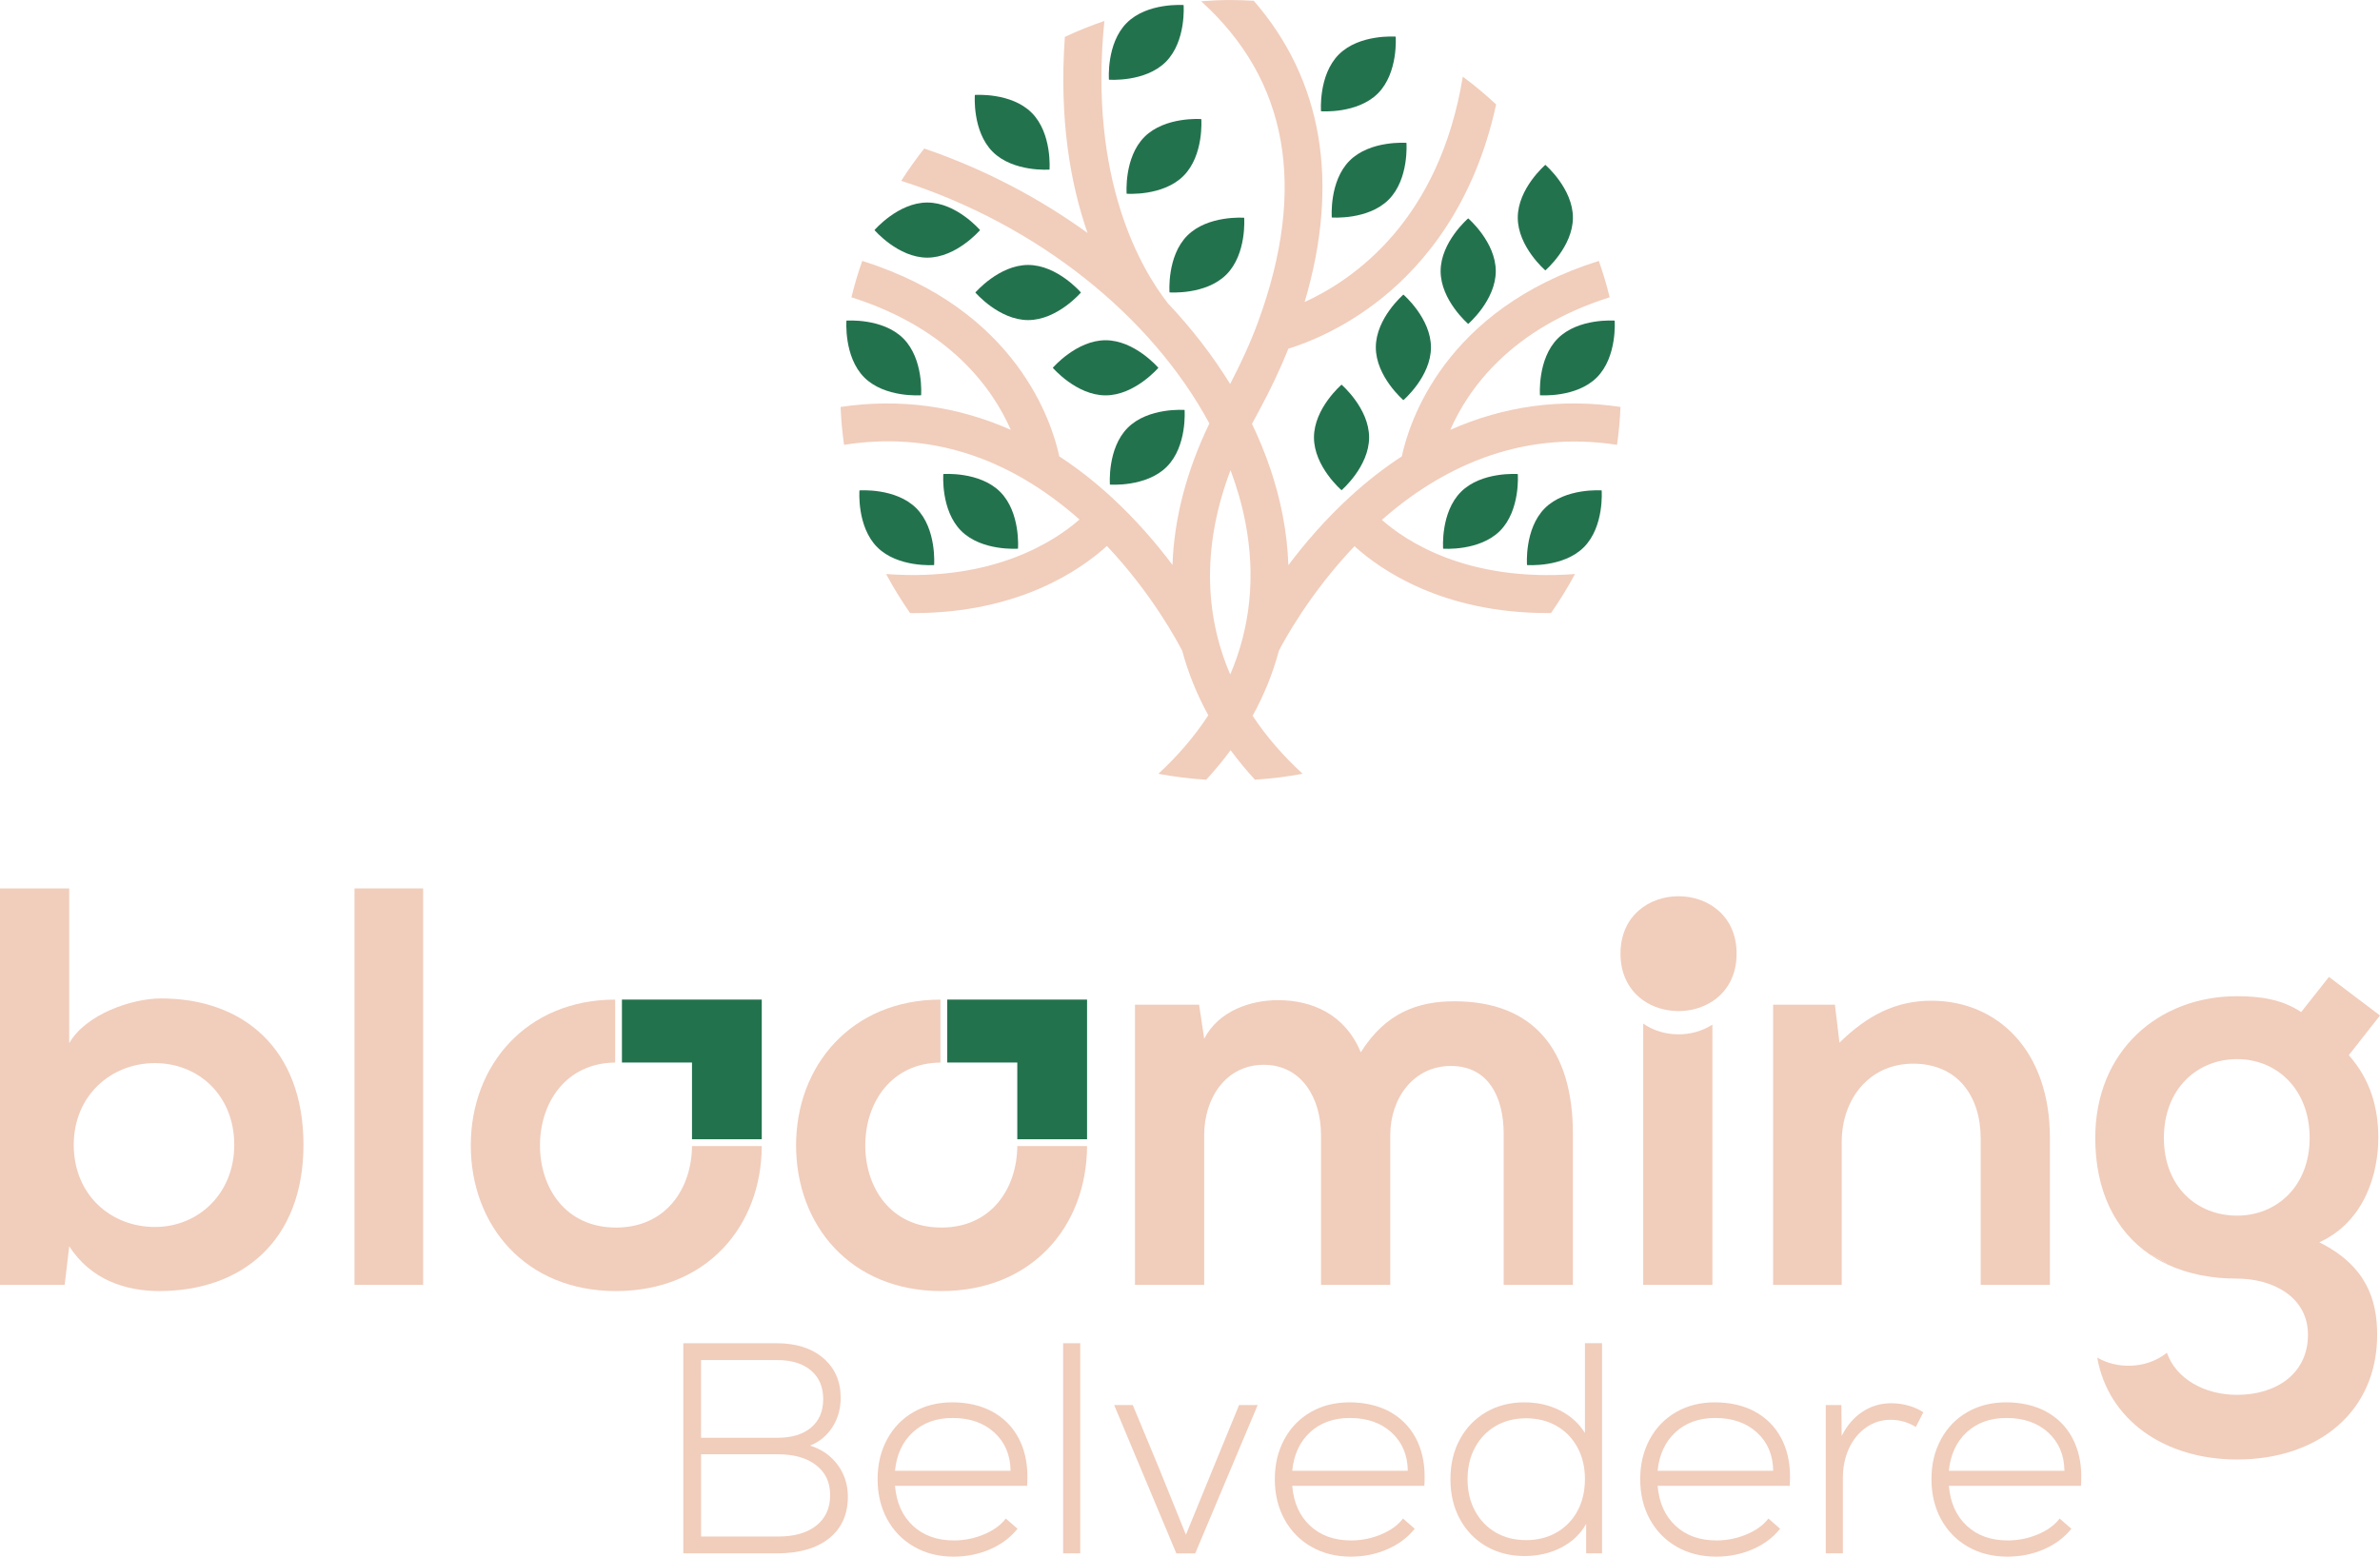 <svg xmlns="http://www.w3.org/2000/svg" id="Camada_2" viewBox="0 0 1293.91 846.55"><defs><style> .cls-1 { fill: #f1cdbb; } .cls-2 { fill: #23724e; } </style></defs><g id="Camada_1-2" data-name="Camada_1"><path class="cls-1" d="M37.62,483.16v84.18c8.94-15.73,33.92-24.36,49.96-24.36,44.41,0,77.4,27.14,77.4,79.56s-33.61,79.56-78.32,79.56c-18.5,0-37.31-6.17-49.03-24.36l-2.47,20.97H0v-215.55h37.62ZM40.09,622.55c0,27.44,20.35,44.71,44.1,44.71s43.17-18.19,43.17-44.71-19.12-44.4-43.17-44.4-44.1,17.88-44.1,44.4Z"></path><path class="cls-1" d="M230.04,483.16v215.55h-37.31v-215.55h37.31Z"></path><path class="cls-1" d="M718.19,698.71v-81.41c0-20.04-10.48-38.24-31.14-38.24s-32.38,18.19-32.38,38.24v81.41h-37.62v-152.33h34.85l2.78,18.5c8.02-15.42,25.59-20.97,40.09-20.97,18.19,0,36.39,7.4,45.02,28.37,13.57-21.59,31.15-27.75,50.88-27.75,43.17,0,64.45,26.52,64.45,72.16v82.03h-37.62v-82.03c0-20.04-8.33-37-28.68-37s-32.99,17.58-32.99,37.62v81.41h-37.62Z"></path><path class="cls-1" d="M893.34,556.64v142.08h37.62v-141.52c-11.07,7.25-26.79,7.07-37.62-.56Z"></path><path class="cls-1" d="M881,518.62c0,11.8,5.07,20.25,12.34,25.37,10.84,7.62,26.55,7.81,37.62.56,7.7-5.04,13.16-13.68,13.16-25.92,0-41.64-63.12-41.64-63.12,0Z"></path><path class="cls-1" d="M1076.82,698.71v-79.56c0-23.13-12.64-40.7-36.7-40.7s-38.85,19.43-38.85,42.55v77.71h-37.31v-152.33h33.61l2.47,20.66c15.42-15.11,30.84-22.82,49.96-22.82,35.77,0,64.45,26.83,64.45,74.62v79.87h-37.62Z"></path><path class="cls-1" d="M1292.99,618.85c0-16.65-4.32-31.76-16.04-45.02l16.96-21.59-27.75-20.97-15.11,19.12c-10.48-7.09-22.82-8.63-34.85-8.63-42.55,0-77.09,29.6-77.09,77.09,0,28.62,10.76,50.5,29.7,63.39,3.48,1.23,6.73,3.04,9.57,5.42,10.76,5.01,23.47,7.67,37.82,7.67,18.81,0,38.55,9.56,38.55,30.53s-16.96,32.69-38.55,32.69c-17.78,0-33.24-8.79-38.15-22.92-.79.64-1.6,1.25-2.45,1.8-10.34,6.78-24.74,7.06-35.42.85,5.98,33.92,36.55,55.42,76.02,55.42,44.1,0,76.17-25.9,76.17-67.84,0-19.43-6.17-37.62-31.45-50.26,24.98-11.41,32.07-37.93,32.07-56.74ZM1216.2,661.09c-21.89,0-39.78-15.73-39.78-42.25s17.88-42.86,39.78-42.86,39.47,16.65,39.47,42.86-17.88,42.25-39.47,42.25Z"></path><path class="cls-1" d="M1168.81,682.23c2.99,2.03,6.18,3.84,9.57,5.42-2.84-2.38-6.09-4.19-9.57-5.42Z"></path><g><path class="cls-1" d="M455.4,796.6c3.7,5.01,5.55,10.77,5.55,17.3,0,9.69-3.4,17.25-10.2,22.69-6.8,5.44-16.3,8.16-28.48,8.16h-50.77v-114.26h50.77c10.55,0,18.99,2.69,25.3,8.08,6.31,5.39,9.47,12.6,9.47,21.63,0,5.99-1.5,11.29-4.49,15.92-3,4.63-7.05,7.97-12.16,10.04,6.31,1.96,11.32,5.44,15.02,10.45ZM381.12,739.63v42.28h41.46c7.84,0,13.96-1.85,18.36-5.55,4.41-3.7,6.61-8.87,6.61-15.51s-2.23-11.83-6.69-15.59c-4.46-3.75-10.56-5.63-18.28-5.63h-41.46ZM443.81,829.65c5-3.97,7.51-9.49,7.51-16.57s-2.53-12.27-7.59-16.24c-5.06-3.97-11.94-5.96-20.65-5.96h-41.95v44.72h41.95c8.81,0,15.72-1.98,20.73-5.96Z"></path><path class="cls-1" d="M539.38,767.62c6.15,3.32,10.88,8.03,14.2,14.12,3.32,6.1,4.98,13.17,4.98,21.22,0,2.29-.06,3.97-.16,5.06h-71.82c.76,9.14,4,16.38,9.71,21.71,5.71,5.33,13.14,8,22.28,8,5.66,0,11.1-1.09,16.32-3.27,5.22-2.18,9.2-5.06,11.92-8.65l6.37,5.55c-3.81,4.79-8.79,8.52-14.94,11.18-6.15,2.67-12.76,4-19.83,4-8.05,0-15.21-1.8-21.46-5.39-6.26-3.59-11.13-8.57-14.61-14.94-3.48-6.37-5.22-13.63-5.22-21.79s1.71-15.26,5.14-21.63c3.43-6.37,8.21-11.32,14.36-14.85,6.15-3.54,13.19-5.31,21.14-5.31s15.48,1.66,21.63,4.98ZM496.28,778.89c-5.61,5.17-8.84,12.16-9.71,20.97h62.84c-.11-8.59-3.05-15.53-8.81-20.81-5.77-5.28-13.33-7.92-22.69-7.92-8.81,0-16.03,2.59-21.63,7.75Z"></path><path class="cls-1" d="M577.98,730.49h9.3v114.26h-9.3v-114.26Z"></path><path class="cls-1" d="M673.63,764.11h10.12l-33.95,80.64h-10.28l-33.79-80.64h10.12l14.04,33.79,14.85,36.73,15.02-36.73,13.88-33.79Z"></path><path class="cls-1" d="M755.33,767.62c6.15,3.32,10.88,8.03,14.2,14.12,3.32,6.1,4.98,13.17,4.98,21.22,0,2.29-.06,3.97-.16,5.06h-71.82c.76,9.14,4,16.38,9.71,21.71,5.71,5.33,13.14,8,22.28,8,5.66,0,11.1-1.09,16.32-3.27,5.22-2.18,9.2-5.06,11.92-8.65l6.37,5.55c-3.81,4.79-8.79,8.52-14.94,11.18-6.15,2.67-12.76,4-19.83,4-8.05,0-15.21-1.8-21.46-5.39-6.26-3.59-11.13-8.57-14.61-14.94-3.48-6.37-5.22-13.63-5.22-21.79s1.71-15.26,5.14-21.63c3.43-6.37,8.21-11.32,14.36-14.85,6.15-3.54,13.19-5.31,21.14-5.31s15.48,1.66,21.63,4.98ZM712.24,778.89c-5.61,5.17-8.84,12.16-9.71,20.97h62.84c-.11-8.59-3.05-15.53-8.81-20.81-5.77-5.28-13.33-7.92-22.69-7.92-8.81,0-16.03,2.59-21.63,7.75Z"></path><path class="cls-1" d="M870.98,730.49v114.26h-8.65v-16c-3.05,5.44-7.54,9.71-13.47,12.81-5.93,3.1-12.65,4.65-20.16,4.65s-14.64-1.77-20.73-5.31c-6.1-3.54-10.85-8.46-14.28-14.77-3.43-6.31-5.14-13.55-5.14-21.71s1.71-15.4,5.14-21.71c3.43-6.31,8.19-11.23,14.28-14.77,6.09-3.54,13-5.31,20.73-5.31,7.18,0,13.66,1.47,19.42,4.41,5.77,2.94,10.28,7.02,13.55,12.24v-48.81h9.3ZM846.25,833.4c4.84-2.78,8.62-6.66,11.34-11.67,2.72-5,4.08-10.77,4.08-17.3s-1.36-12.3-4.08-17.3c-2.72-5-6.5-8.9-11.34-11.67-4.84-2.78-10.37-4.16-16.57-4.16s-11.7,1.39-16.49,4.16c-4.79,2.78-8.54,6.67-11.26,11.67-2.72,5.01-4.08,10.77-4.08,17.3s1.36,12.3,4.08,17.3c2.72,5.01,6.47,8.9,11.26,11.67,4.79,2.78,10.28,4.16,16.49,4.16s11.72-1.39,16.57-4.16Z"></path><path class="cls-1" d="M953.98,767.62c6.15,3.32,10.88,8.03,14.2,14.12,3.32,6.1,4.98,13.17,4.98,21.22,0,2.29-.06,3.97-.16,5.06h-71.82c.76,9.14,4,16.38,9.71,21.71,5.71,5.33,13.14,8,22.28,8,5.66,0,11.1-1.09,16.32-3.27,5.22-2.18,9.2-5.06,11.92-8.65l6.37,5.55c-3.81,4.79-8.79,8.52-14.94,11.18-6.15,2.67-12.76,4-19.83,4-8.05,0-15.21-1.8-21.46-5.39-6.26-3.59-11.13-8.57-14.61-14.94-3.48-6.37-5.22-13.63-5.22-21.79s1.71-15.26,5.14-21.63c3.43-6.37,8.21-11.32,14.36-14.85,6.15-3.54,13.19-5.31,21.14-5.31s15.48,1.66,21.63,4.98ZM910.89,778.89c-5.61,5.17-8.84,12.16-9.71,20.97h62.84c-.11-8.59-3.05-15.53-8.81-20.81-5.77-5.28-13.33-7.92-22.69-7.92-8.81,0-16.03,2.59-21.63,7.75Z"></path><path class="cls-1" d="M1037.64,764.44c3.05.87,5.71,2.07,8,3.59l-4.08,8c-4.24-2.61-8.81-3.92-13.71-3.92s-9.33,1.39-13.3,4.16c-3.97,2.77-7.07,6.56-9.3,11.34-2.23,4.79-3.35,10.18-3.35,16.16v40.97h-9.3v-80.64h8.49l.16,16.81c2.83-5.66,6.58-10.04,11.26-13.14,4.68-3.1,9.9-4.65,15.67-4.65,3.26,0,6.42.44,9.47,1.31Z"></path><path class="cls-1" d="M1112.32,767.62c6.15,3.32,10.88,8.03,14.2,14.12,3.32,6.1,4.98,13.17,4.98,21.22,0,2.29-.06,3.97-.16,5.06h-71.82c.76,9.14,4,16.38,9.71,21.71,5.71,5.33,13.14,8,22.28,8,5.66,0,11.1-1.09,16.32-3.27,5.22-2.18,9.2-5.06,11.92-8.65l6.37,5.55c-3.81,4.79-8.79,8.52-14.94,11.18-6.15,2.67-12.76,4-19.83,4-8.05,0-15.21-1.8-21.46-5.39-6.26-3.59-11.13-8.57-14.61-14.94-3.48-6.37-5.22-13.63-5.22-21.79s1.71-15.26,5.14-21.63c3.43-6.37,8.21-11.32,14.36-14.85,6.15-3.54,13.19-5.31,21.14-5.31s15.48,1.66,21.63,4.98ZM1069.22,778.89c-5.61,5.17-8.84,12.16-9.71,20.97h62.84c-.11-8.59-3.05-15.53-8.81-20.81-5.77-5.28-13.33-7.92-22.69-7.92-8.81,0-16.03,2.59-21.63,7.75Z"></path></g><polygon class="cls-2" points="590.99 543.6 514.98 543.6 514.98 577.83 553.06 577.83 553.06 619.55 590.99 619.55 590.99 543.6"></polygon><path class="cls-1" d="M511.74,667.57c-27.44,0-41.32-21.59-41.32-44.71s14.03-44.76,40.87-45.01v-34.24c-48.33.07-78.49,35.81-78.49,79.25s29.6,79.25,78.94,79.25,79.07-35.26,79.25-78.87h-37.93c-.15,22.98-14.02,44.34-41.31,44.34Z"></path><polygon class="cls-2" points="414.14 543.6 338.13 543.6 338.13 577.83 376.21 577.83 376.21 619.55 414.14 619.55 414.14 543.6"></polygon><path class="cls-1" d="M334.89,667.57c-27.44,0-41.32-21.59-41.32-44.71s14.03-44.76,40.87-45.01v-34.24c-48.33.07-78.49,35.81-78.49,79.25s29.6,79.25,78.94,79.25,79.07-35.26,79.25-78.87h-37.93c-.15,22.98-14.02,44.34-41.31,44.34Z"></path><path class="cls-2" d="M754.94,108.59c-11.21,11.21-30.9,9.69-30.9,9.69,0,0-1.52-19.69,9.69-30.9,11.21-11.21,30.9-9.69,30.9-9.69,0,0,1.52,19.69-9.69,30.9Z"></path><path class="cls-2" d="M758.78,19.92s-19.69-1.52-30.9,9.69c-11.21,11.21-9.69,30.9-9.69,30.9,0,0,19.69,1.52,30.9-9.69,11.21-11.21,9.69-30.9,9.69-30.9Z"></path><path class="cls-2" d="M529.99,51.64s-1.52,19.69,9.69,30.9c11.21,11.21,30.9,9.69,30.9,9.69,0,0,1.52-19.69-9.69-30.9-11.21-11.21-30.9-9.69-30.9-9.69Z"></path><path class="cls-2" d="M676.41,118.42s-19.69-1.52-30.9,9.69c-11.21,11.21-9.69,30.9-9.69,30.9,0,0,19.69,1.52,30.9-9.69,11.21-11.21,9.69-30.9,9.69-30.9Z"></path><path class="cls-2" d="M643.48,2.75s-19.69-1.52-30.9,9.69c-11.21,11.21-9.69,30.9-9.69,30.9,0,0,19.69,1.52,30.9-9.69,11.21-11.21,9.69-30.9,9.69-30.9Z"></path><path class="cls-2" d="M653.1,64.76s-19.69-1.52-30.9,9.69c-11.21,11.21-9.69,30.9-9.69,30.9,0,0,19.69,1.52,30.9-9.69,11.21-11.21,9.69-30.9,9.69-30.9Z"></path><path class="cls-2" d="M475.42,125.13s12.85,14.99,28.7,14.99,28.7-14.99,28.7-14.99c0,0-12.85-14.99-28.7-14.99s-28.7,14.99-28.7,14.99Z"></path><path class="cls-2" d="M530.26,159.08s12.85,14.99,28.7,14.99,28.7-14.99,28.7-14.99c0,0-12.85-14.99-28.7-14.99s-28.7,14.99-28.7,14.99Z"></path><path class="cls-2" d="M572.36,200.02s12.85,14.99,28.7,14.99,28.7-14.99,28.7-14.99c0,0-12.85-14.99-28.7-14.99s-28.7,14.99-28.7,14.99Z"></path><path class="cls-2" d="M644.01,222.94s-19.69-1.52-30.9,9.69c-11.21,11.21-9.69,30.9-9.69,30.9,0,0,19.69,1.52,30.9-9.69,11.21-11.21,9.69-30.9,9.69-30.9Z"></path><path class="cls-2" d="M460.18,174.36s-1.52,19.69,9.69,30.9c11.21,11.21,30.9,9.69,30.9,9.69,0,0,1.52-19.69-9.69-30.9-11.21-11.21-30.9-9.69-30.9-9.69Z"></path><path class="cls-2" d="M467.25,266.7s-1.52,19.69,9.69,30.9c11.21,11.21,30.9,9.69,30.9,9.69,0,0,1.52-19.69-9.69-30.9-11.21-11.21-30.9-9.69-30.9-9.69Z"></path><path class="cls-2" d="M512.85,257.79s-1.52,19.69,9.69,30.9c11.21,11.21,30.9,9.69,30.9,9.69,0,0,1.52-19.69-9.69-30.9-11.21-11.21-30.9-9.69-30.9-9.69Z"></path><path class="cls-2" d="M840.14,147.05s14.99-12.85,14.99-28.7-14.99-28.7-14.99-28.7c0,0-14.99,12.85-14.99,28.7s14.99,28.7,14.99,28.7Z"></path><path class="cls-2" d="M762.97,217.61s14.99-12.85,14.99-28.7-14.99-28.7-14.99-28.7c0,0-14.99,12.85-14.99,28.7s14.99,28.7,14.99,28.7Z"></path><path class="cls-2" d="M798.2,118.75s-14.99,12.85-14.99,28.7,14.99,28.7,14.99,28.7c0,0,14.99-12.85,14.99-28.7s-14.99-28.7-14.99-28.7Z"></path><path class="cls-2" d="M729.34,209.19s-14.99,12.85-14.99,28.7,14.99,28.7,14.99,28.7c0,0,14.99-12.85,14.99-28.7s-14.99-28.7-14.99-28.7Z"></path><path class="cls-2" d="M846.92,184.05c-11.21,11.21-9.69,30.9-9.69,30.9,0,0,19.69,1.52,30.9-9.69,11.21-11.21,9.69-30.9,9.69-30.9,0,0-19.69-1.52-30.9,9.69Z"></path><path class="cls-2" d="M839.86,276.39c-11.21,11.21-9.69,30.9-9.69,30.9,0,0,19.69,1.52,30.9-9.69,11.21-11.21,9.69-30.9,9.69-30.9,0,0-19.69-1.52-30.9,9.69Z"></path><path class="cls-2" d="M794.26,267.49c-11.21,11.21-9.69,30.9-9.69,30.9,0,0,19.69,1.52,30.9-9.69,11.21-11.21,9.69-30.9,9.69-30.9,0,0-19.69-1.52-30.9,9.69Z"></path><path class="cls-1" d="M682.29,424.01c8.79-.54,17.42-1.63,25.89-3.21-10.76-9.89-19.84-20.43-27.18-31.54,6.24-11.33,11.02-23.15,14.29-35.39,2.62-5.1,16.52-31.01,41.08-56.83,14.4,13.04,48.08,36.35,104.96,36.35.63,0,1.28-.03,1.91-.03,4.73-6.79,9.09-13.86,13.01-21.19-58.35,4.41-91.63-17.67-105-29.46,30.68-26.94,73.57-49.21,127.87-40.8.95-6.77,1.59-13.65,1.88-20.61-32.08-4.77-63.24-.55-92.54,12.46,9.66-22.03,32.7-55,86.65-72.09-1.64-6.72-3.61-13.32-5.88-19.77-84.14,26.41-103.27,88.14-107.12,106.28-9.69,6.33-19.12,13.68-28.26,22.07-13.52,12.41-24.64,25.44-33.41,37.12-.32-8.92-1.33-17.98-3.1-27.15-3.27-16.94-8.96-33.6-16.69-49.7l4.18-7.78c6.23-11.59,11.35-22.49,15.62-33.12,10.1-3.11,30.33-10.89,51.37-27.94,22.58-18.29,49.8-50.67,61.56-104.9-5.76-5.35-11.79-10.4-18.11-15.09-12.83,78.17-59.09,110.27-85.99,122.56,19.23-65.02,9.73-120.74-27.65-163.82-4.19-.25-8.4-.41-12.65-.41-5.39,0-10.7.27-15.99.66,47.23,42.75,57.72,101.21,31.09,174.07-3.99,10.9-9.06,22.12-15.3,34.09-9.48-15.4-20.85-30.12-33.84-43.88-14.34-18.32-43.25-66.95-34.54-153.55-7.35,2.51-14.52,5.39-21.48,8.66-3.22,45.2,3.16,80.37,12.35,106.66-26.44-19.18-56.51-34.91-88.8-45.96-4.46,5.64-8.63,11.5-12.51,17.58,73.99,23.68,135.93,73.33,167.53,131.96-12.55,25.99-19.18,51.89-20.06,76.92-8.75-11.65-19.82-24.61-33.29-36.98-9.14-8.39-18.57-15.74-28.26-22.07-3.85-18.14-22.99-79.86-107.12-106.28-2.27,6.46-4.23,13.05-5.88,19.77,53.95,17.1,76.99,50.07,86.65,72.1-29.3-13.01-60.45-17.23-92.54-12.46.29,6.96.93,13.83,1.88,20.61,46.12-7.32,89.09,6.25,128.01,40.6-13.28,11.65-46.8,33.99-105.14,29.65,3.93,7.34,8.29,14.41,13.02,21.21.63,0,1.28.03,1.9.03,57.08,0,90.8-23.47,105.11-36.49,24.54,25.95,38.47,52.16,40.97,57.06,3.26,12.07,7.99,23.78,14.17,35.02-7.34,11.25-16.42,21.9-27.15,31.81,8.5,1.59,17.17,2.68,25.99,3.23,4.79-5.21,9.23-10.56,13.28-16.07,4.04,5.5,8.47,10.86,13.25,16.06ZM669,255.67c3.48,9.35,6.23,18.85,8.08,28.45,5.63,29.16,2.7,57.12-8.24,82.69-14.62-33.93-14.78-71.85.16-111.14Z"></path></g></svg>